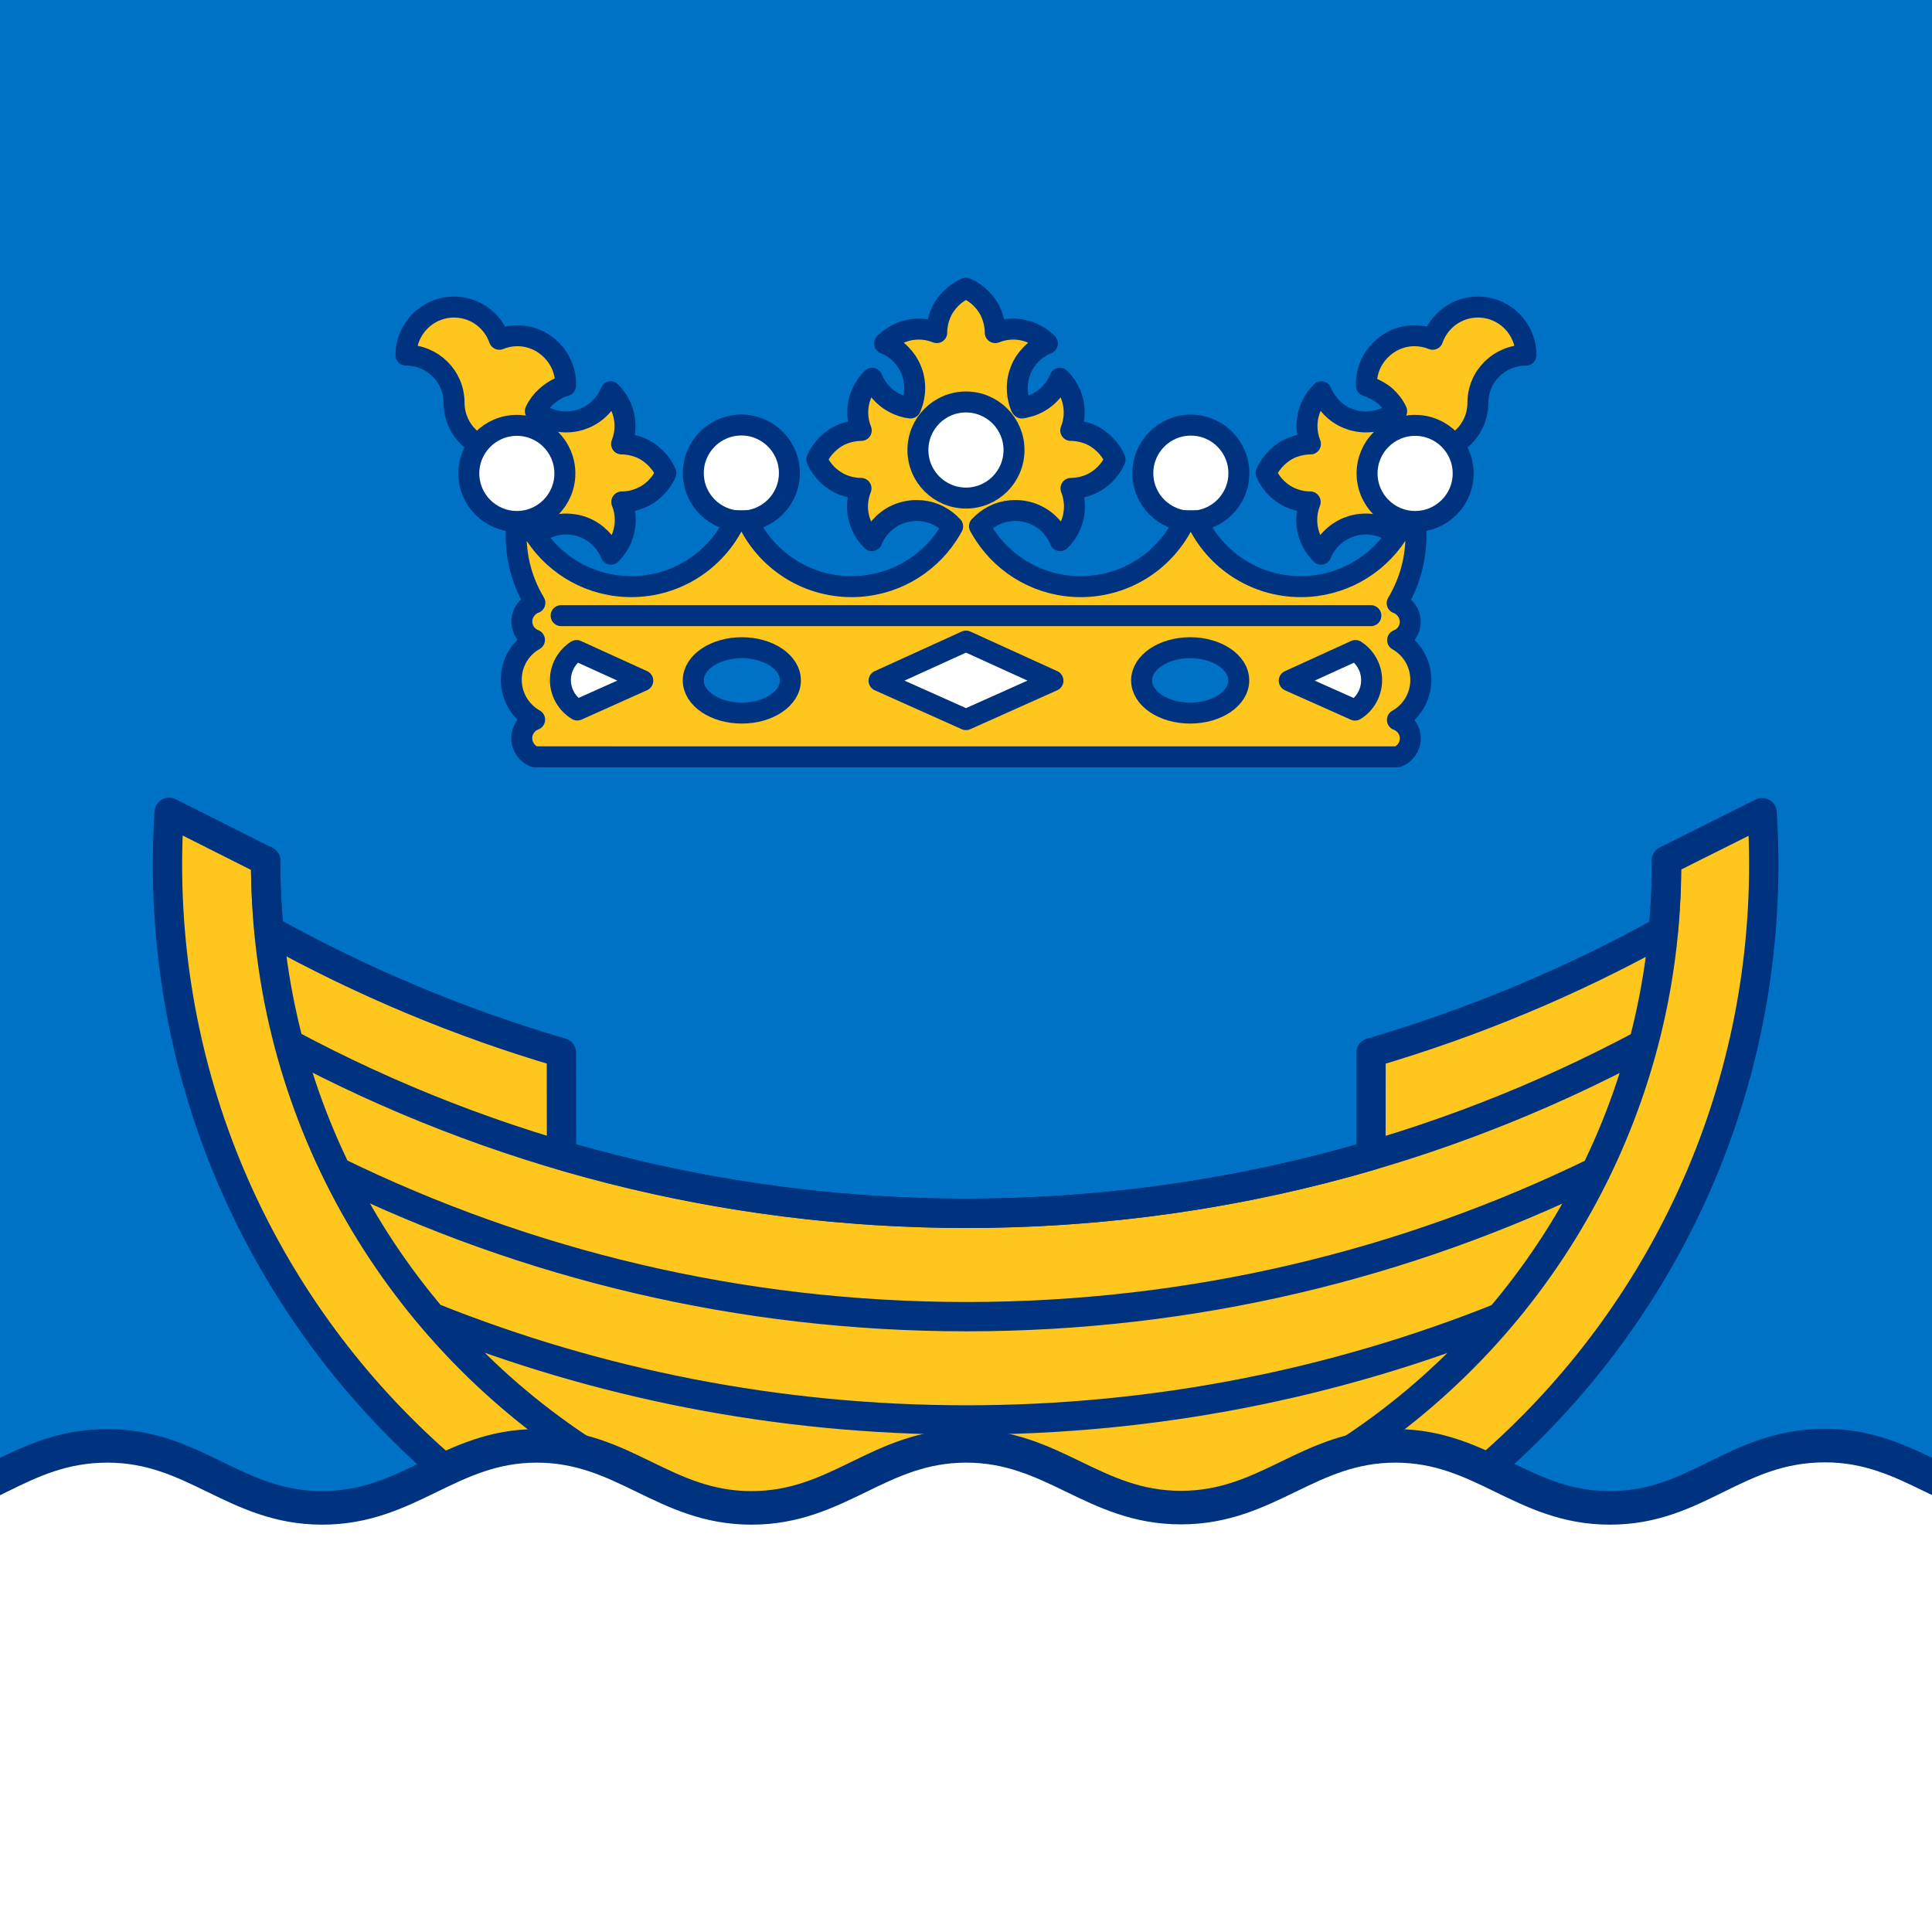 <?xml version="1.0" encoding="UTF-8"?>
<svg width="500" height="500" enable-background="new 0.003 -0.005 498 478" version="1.1" viewBox="0 0 500 500" xml:space="preserve" xmlns="http://www.w3.org/2000/svg" xmlns:cc="http://creativecommons.org/ns#" xmlns:dc="http://purl.org/dc/elements/1.1/" xmlns:rdf="http://www.w3.org/1999/02/22-rdf-syntax-ns#">

<path d="M 500,500 V 0 H 0 V 500 Z" fill="#0072c6" stroke-miterlimit="3.864" stroke-width="0"/><g stroke="#00337f" stroke-linecap="round" stroke-linejoin="round" stroke-miterlimit="3.864" stroke-width="7.589"><path d="m384.728 380.181c43.922-37.885 71.733-93.942 71.733-156.496 0-4.497-0.148-8.956-0.422-13.378l-24.83 12.421c0.011 0.31 0.063 0.633 0.063 0.956 0 5.801-0.275 11.527-0.807 17.179-23.7 13.179-49.126 23.799-75.646 31.575l-0.011 26.606c-33.215 9.738-68.367 14.955-104.737 14.955-36.357 0-71.534-5.291-104.749-15.017l-0.025-26.557c-26.582-7.788-51.921-18.47-75.671-31.674-0.534-5.652-0.894-11.279-0.894-17.067 0-0.31 0.049-0.571 0.049-0.87l-25.004-12.595c-0.285 4.447-0.435 8.943-0.435 13.465 0 62.579 27.873 118.698 71.832 156.583 6.956-3.267 14.272-6.074 23.7-6.074 22.57-0.011 33.028 16.061 55.598 16.048 22.52-0.011 32.954-16.011 55.461-16.048 22.594-0.039 33.09 15.986 55.685 15.974 22.532-0.011 33.003-15.999 55.536-15.974 9.415 0.011 16.62 2.72 23.576 5.987z" fill="#ffc61e"/><path d="m425.107 270.32c-52.157 27.886-111.73 43.686-175.004 43.686-63.299 0-122.909-15.825-175.078-43.723m337.984 32.954c-49.188 24.023-104.476 37.512-162.905 37.512-58.48 0-113.804-13.514-163.017-37.562m301.179 37.773c-42.717 17.104-89.334 26.52-138.162 26.52-48.791 0-95.383-9.403-138.075-26.482m39.624 34.966c-49.884-32.295-82.887-88.427-82.887-152.273v-0.919m362.553-0.039v0.956c0 63.895-33.053 120.064-82.999 152.347" fill="none"/></g><path d="m472.333 374.116c-23.302 0-33.077 16.135-55.684 16.123-22.507 0-32.941-16.026-55.461-16.049-22.532-0.025-32.991 15.963-55.523 15.975-22.594 0.025-33.091-16.013-55.686-15.975-22.52 0.037-32.941 16.037-55.461 16.049-22.57 0.025-33.04-16.06-55.609-16.049-22.545 0.012-32.992 16.06-55.537 16.049-22.532 0-32.979-16.037-55.523-16.049-23.302 0-33.077 16.135-55.684 16.123v129.755l555.691-0.146v-129.757c-22.532 0-32.979-16.037-55.523-16.049z" fill="#fff" stroke="#00337f" stroke-linecap="round" stroke-linejoin="round" stroke-miterlimit="3.864" stroke-width="8.683"/><g stroke="#00337f" stroke-linecap="round" stroke-linejoin="round" stroke-miterlimit="3.864"><g stroke-width="5.428"><path d="m179.429 122.428c0-6.869 5.565-12.434 12.434-12.434 6.857 0 12.434 5.565 12.434 12.434s-5.577 12.434-12.434 12.434c-6.869 0-12.434-5.565-12.434-12.434z" fill="#fff"/><path d="m320.62 122.458c0-6.869-5.565-12.434-12.434-12.434-6.857 0-12.421 5.565-12.421 12.434 0 6.869 5.565 12.434 12.421 12.434 6.869 0 12.434-5.565 12.434-12.434z" fill="#fff"/><path d="m145.21 159.328h209.56" fill="none"/><path d="m376.195 115.03c3.751-2.137 6.285-6.173 6.285-10.807 0-6.869 5.577-12.309 12.446-12.309 0-6.869-5.565-12.446-12.434-12.446-5.428 0-10.024 3.478-11.726 8.335-1.441-0.596-3.056-0.919-4.72-0.919-6.857 0-12.682 5.838-12.421 12.931 1.553 0.559 3.801 1.702 4.993 2.795 1.155 1.068 2.149 2.335 2.832 3.776-0.907 0.733-1.9 1.329-2.981 1.789-1.49 0.633-3.254 1.019-4.981 1.019-1.702 0-3.316-0.349-4.795-0.969-1.528-0.633-2.894-1.565-4.049-2.733-1.143-1.168-2.062-2.559-2.695-4.099-1.13 1.118-2.062 2.472-2.695 3.962-0.646 1.503-1.006 3.167-1.006 4.906 0 1.64 0.324 3.192 0.894 4.633-1.64 0-3.292 0.349-4.733 0.919-1.54 0.621-2.882 1.553-4.049 2.695-1.13 1.118-2.05 2.422-2.695 3.913 0.646 1.49 1.553 2.77 2.695 3.9 1.155 1.143 2.546 2.062 4.087 2.671 1.428 0.584 2.994 0.907 4.633 0.907-0.571 1.428-0.894 3.018-0.894 4.658 0 1.739 0.349 3.391 0.994 4.906 0.646 1.49 1.565 2.832 2.708 3.962 0.621-1.553 1.54-2.944 2.695-4.099 1.143-1.168 2.521-2.099 4.037-2.745 1.478-0.609 3.167-0.956 4.869-0.956 1.714 0 3.354 0.349 4.844 0.981 1.106 0.472 2.174 1.13 3.093 1.888-5.316 8.037-14.434 13.328-24.793 13.328-11.887 0-22.135-6.968-26.88-17.042h-3.192c-4.745 10.074-15.005 17.042-26.88 17.042-10.359 0-19.477-5.291-24.793-13.328-0.484-0.745-0.956-1.515-1.391-2.31 0.148-0.148 0.285-0.25 0.435-0.385 0.099-0.098 0.162-0.211 0.261-0.299 1.118-1.043 2.497-1.925 3.938-2.509 1.416-0.559 3.018-0.87 4.633-0.87 1.702 0 3.391 0.348 4.869 0.969 1.528 0.633 2.894 1.565 4.037 2.733 1.155 1.155 2.074 2.546 2.695 4.099 1.143-1.118 2.062-2.472 2.708-3.962 0.646-1.503 0.994-3.167 0.994-4.906 0-1.64-0.324-3.229-0.894-4.658 1.64 0 3.205-0.324 4.633-0.894 1.54-0.621 2.931-1.54 4.087-2.683 1.143-1.13 2.062-2.41 2.695-3.9-0.633-1.49-1.565-2.795-2.695-3.913-1.168-1.143-2.509-2.074-4.049-2.695-1.428-0.571-3.093-0.919-4.733-0.919 0.571-1.441 0.894-2.994 0.894-4.633 0-1.739-0.36-3.403-0.994-4.906-0.646-1.49-1.577-2.845-2.708-3.962-0.621 1.54-1.553 2.944-2.695 4.099-1.143 1.168-2.521 2.099-4.049 2.733-0.683 0.299-1.416 0.509-2.161 0.671-0.36 0.088-0.584 0.148-0.944 0.197l-0.173-0.197c-0.633-1.49-1.006-3.254-1.006-4.969 0-1.702 0.334-3.329 0.956-4.807 0.633-1.528 1.577-2.894 2.733-4.037 1.168-1.155 2.559-2.074 4.099-2.695-1.118-1.143-2.472-2.062-3.962-2.708-1.503-0.646-3.155-1.006-4.906-1.006-1.64 0-3.192 0.324-4.621 0.907 0-1.64-0.36-3.304-0.932-4.733-0.621-1.54-1.54-2.894-2.695-4.049-1.118-1.143-2.459-2.062-3.95-2.695-1.49 0.633-2.82 1.553-3.95 2.695-1.143 1.155-2.062 2.509-2.683 4.049-0.584 1.428-0.932 3.093-0.932 4.733-1.428-0.584-2.994-0.907-4.633-0.907-1.739 0-3.391 0.36-4.894 1.006-1.49 0.646-2.845 1.565-3.975 2.708 1.553 0.621 2.944 1.54 4.111 2.695 1.155 1.143 2.087 2.509 2.733 4.037 0.621 1.478 0.956 3.105 0.956 4.807 0 1.714-0.385 3.478-1.006 4.969l-0.099 0.197c-0.373-0.049-0.733-0.113-1.093-0.186-0.745-0.162-1.403-0.385-2.099-0.683-1.515-0.633-2.894-1.565-4.037-2.733-1.155-1.155-2.074-2.559-2.695-4.099-1.143 1.118-2.062 2.472-2.708 3.962-0.646 1.503-1.006 3.167-1.006 4.906 0 1.64 0.324 3.192 0.907 4.633-1.64 0-3.304 0.349-4.733 0.919-1.54 0.621-2.894 1.553-4.049 2.695-1.143 1.118-2.062 2.422-2.708 3.913 0.646 1.49 1.565 2.77 2.695 3.9 1.168 1.143 2.559 2.062 4.087 2.683 1.441 0.571 3.006 0.894 4.646 0.894-0.571 1.428-0.907 3.018-0.907 4.658 0 1.739 0.36 3.403 1.006 4.906 0.633 1.49 1.565 2.845 2.708 3.962 0.621-1.553 1.54-2.944 2.695-4.099 1.143-1.168 2.509-2.099 4.037-2.733 1.478-0.621 3.167-0.969 4.857-0.969 1.615 0 3.229 0.31 4.646 0.87 1.441 0.584 2.82 1.466 3.938 2.509 0.088 0.088 0.162 0.197 0.261 0.299 0.137 0.137 0.334 0.285 0.472 0.435-0.422 0.77-0.882 1.528-1.367 2.261-5.316 8.037-14.434 13.328-24.793 13.328-11.875 0-22.135-6.968-26.88-17.042h-3.254c-4.757 10.074-15.005 17.042-26.88 17.042-10.359 0-19.477-5.291-24.793-13.328 0.919-0.758 1.975-1.416 3.081-1.888 1.49-0.633 3.13-0.981 4.857-0.981 1.702 0 3.379 0.349 4.857 0.956 1.528 0.646 2.894 1.577 4.049 2.745 1.143 1.155 2.074 2.546 2.695 4.099 1.13-1.13 2.062-2.472 2.708-3.962 0.633-1.515 0.994-3.167 0.994-4.906 0-1.64-0.324-3.229-0.907-4.658 1.64 0 3.205-0.324 4.646-0.907 1.54-0.609 2.919-1.528 4.087-2.671 1.13-1.13 2.05-2.41 2.695-3.9-0.646-1.49-1.565-2.795-2.708-3.913-1.155-1.143-2.509-2.074-4.049-2.695-1.428-0.571-3.081-0.919-4.72-0.919 0.571-1.441 0.894-2.994 0.894-4.633 0-1.739-0.36-3.403-1.006-4.906-0.646-1.49-1.565-2.845-2.708-3.962-0.621 1.54-1.54 2.932-2.695 4.099-1.143 1.168-2.509 2.099-4.037 2.733-1.478 0.621-3.105 0.969-4.807 0.969-1.714 0-3.478-0.385-4.969-1.019-1.081-0.46-2.087-1.056-2.981-1.789 0.683-1.441 1.627-2.658 2.782-3.726 1.193-1.093 2.633-2.025 4.186-2.584 0.275-0.113 0.559-0.186 0.845-0.261 0.275-7.093-5.577-12.931-12.434-12.931-1.664 0-3.254 0.324-4.708 0.919-1.689-4.857-6.285-8.335-11.713-8.335-6.869 0-12.434 5.577-12.434 12.446 6.857 0 12.434 5.441 12.434 12.309 0 4.633 2.534 8.67 6.298 10.807l9.962 19.837c0 0.039 0 0.074-0.012 0.123-0.795 7.627 0.994 14.93 4.67 21.029-1.95 0.708-3.379 2.646-3.379 4.844 0 2.161 1.354 4.012 3.267 4.745-3.615 2.025-6 5.863-6 10.297 0 4.447 2.434 8.31 6.049 10.335-1.938 0.72-3.329 2.608-3.329 4.795 0 2.186 1.379 4.124 3.316 4.832l223.31 0.011c1.938-0.72 3.329-2.584 3.329-4.77 0-2.186-1.403-4.074-3.341-4.795 3.615-2.025 6.049-5.9 6.049-10.335 0-4.434-2.397-8.273-5.999-10.31 1.913-0.72 3.267-2.571 3.267-4.733 0-2.199-1.428-4.136-3.379-4.844 3.677-6.099 5.465-13.403 4.67-21.029-0.011-0.049-0.011-0.088-0.011-0.137z" fill="#ffc61e"/><path d="m378.667 122.518c0-6.869-5.565-12.434-12.434-12.434-6.857 0-12.434 5.565-12.434 12.434s5.577 12.434 12.434 12.434c6.869 0 12.434-5.565 12.434-12.434z" fill="#fff"/><path d="m121.331 122.518c0-6.869 5.565-12.434 12.434-12.434 6.857 0 12.421 5.565 12.421 12.434s-5.565 12.434-12.421 12.434c-6.869 0-12.434-5.565-12.434-12.434z" fill="#fff"/><path d="m295.446 176.084c0-4.67 5.627-8.459 12.57-8.459 6.944 0 12.57 3.789 12.57 8.459 0 4.67-5.627 8.459-12.57 8.459-6.944 0-12.57-3.789-12.57-8.459z" fill="#0072c6"/></g><g fill="#fff"><path d="m227.492 176.163 22.508 10.074 22.506-10.074-22.506-10.248z" stroke-width="5.429" style="paint-order:markers fill stroke"/><path d="m350.683 183.77-17.03-7.602 17.129-7.813c2.509 1.615 4.186 4.434 4.186 7.652 0 3.279-1.677 6.173-4.285 7.763z" stroke-width="5.428"/><path d="m149.405 183.745 16.943-7.589-17.129-7.801c-2.509 1.615-4.186 4.434-4.186 7.639 0 3.292 1.764 6.161 4.372 7.751z" stroke-width="5.428"/></g><g stroke-width="5.428"><path d="m179.414 176.084c0-4.67 5.627-8.459 12.57-8.459 6.944 0 12.57 3.789 12.57 8.459 0 4.67-5.627 8.459-12.57 8.459-6.944 0-12.57-3.789-12.57-8.459z" fill="#0072c6"/><path d="m237.557 116.465c0-6.869 5.565-12.434 12.434-12.434 6.857 0 12.434 5.565 12.434 12.434 0 6.869-5.577 12.434-12.434 12.434-6.869 0-12.434-5.565-12.434-12.434z" fill="#fff"/><path d="m145.221 159.328h209.56" fill="none"/></g></g></svg>
